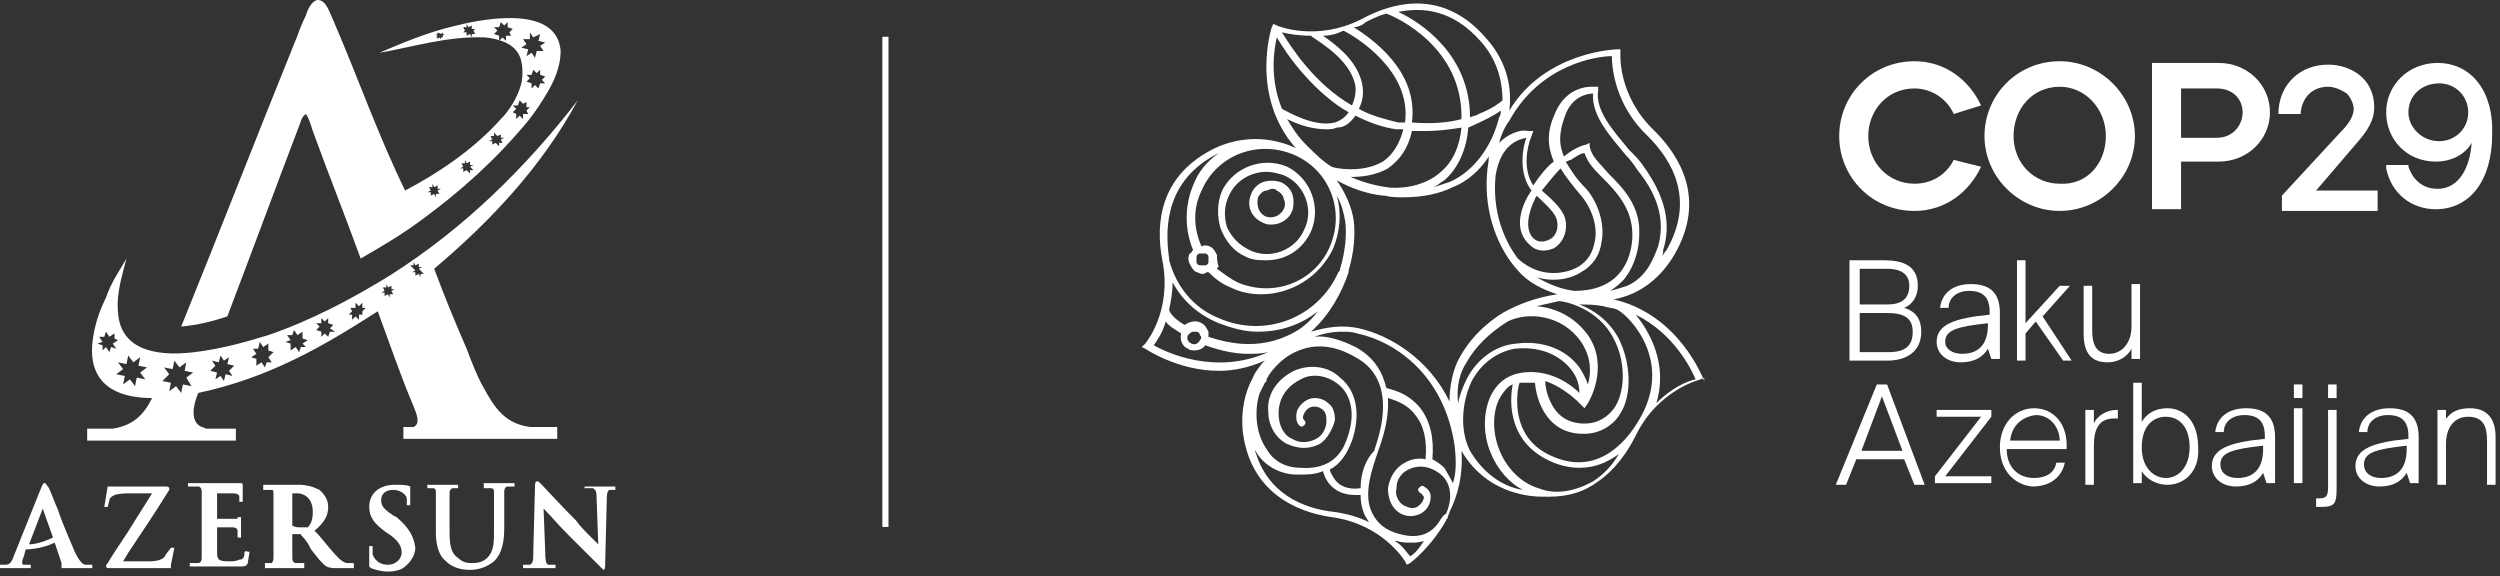 <svg width="408" height="94" viewBox="0 0 408 94" fill="none" xmlns="http://www.w3.org/2000/svg">
<rect x="0" y="0" width="408" height="94" fill="#333333" stroke="none"/>
<path d="M278.121 62.185C278.121 62.185 274.216 51.358 263.337 48.86C267.8 48.027 271.147 45.251 273.379 41.364C278.4 32.481 274.216 25.54 270.032 21.376C263.894 15.546 264.452 8.606 264.452 8.606V8.051H263.894C263.894 8.051 252.178 8.328 246.32 18.045C246.878 13.603 245.483 9.439 242.415 6.108C237.115 4.84586e-05 230.141 -1.11 222.33 3.054C214.798 6.94 208.382 4.164 208.382 4.164L207.824 3.887L207.545 4.442C207.545 4.442 203.918 15.546 211.45 24.152C207.266 22.209 202.524 22.209 198.339 24.152C189.134 28.594 188.576 36.645 189.692 42.475C191.365 50.803 186.902 56.078 186.902 56.078L186.344 56.633L186.902 56.91C186.902 56.91 192.202 60.519 198.897 60.519C201.408 60.519 203.918 59.964 206.429 58.854L206.15 59.131L205.871 59.409C205.313 60.242 204.755 60.797 204.476 61.63C203.082 64.128 202.524 67.182 202.803 70.236C203.918 80.23 211.45 83.561 217.308 84.394C225.677 85.504 229.304 91.612 229.304 91.612L229.583 92.167L230.141 91.89C230.141 91.89 233.488 89.391 235.999 84.949C235.999 84.672 236.278 84.672 236.278 84.394C236.278 84.117 236.557 83.839 236.557 83.561C237.951 80.785 238.788 77.454 238.509 73.567C240.741 77.454 244.367 79.952 248.831 80.785C250.226 81.063 251.341 81.063 252.736 81.063C256.084 81.063 258.594 80.23 260.826 78.564C263.616 76.621 265.568 73.845 266.963 71.069C270.589 63.573 277.563 61.907 277.563 61.907L278.121 61.63V62.185ZM268.358 66.904C265.847 72.179 260.826 77.454 253.852 74.678C250.226 73.29 248.273 70.791 247.715 67.182C247.436 64.961 247.715 63.296 247.994 62.463C248.273 62.463 248.552 62.463 248.831 62.463C249.389 62.463 249.947 62.463 250.505 62.463C250.783 65.794 252.736 70.791 258.315 70.791H258.594C261.105 70.791 263.337 69.403 264.452 67.46C266.405 64.406 266.126 59.131 264.173 55.245C262.5 52.191 259.989 50.525 257.757 49.693C258.873 49.693 260.268 49.693 261.663 49.97C262.5 50.248 263.337 50.248 263.894 50.525C265.289 51.081 272.542 57.743 268.358 66.904ZM237.115 78.842C236.557 77.731 235.999 76.899 235.72 76.343C235.162 75.788 234.325 75.233 233.767 74.955C234.046 71.624 233.488 68.848 231.814 66.627C229.583 63.851 226.793 63.573 226.235 63.296C225.677 60.797 224.282 58.299 221.214 56.633C218.982 55.522 216.472 54.69 214.519 54.967C215.914 54.412 217.587 54.134 218.982 54.134C219.819 54.134 220.656 54.134 221.493 54.412C227.909 55.8 235.72 61.352 237.393 72.734C237.672 75.233 237.672 77.176 237.115 78.842ZM235.162 84.672C233.767 87.17 231.535 88.003 228.467 87.17C226.235 86.615 224.84 85.504 224.003 83.839C222.33 80.785 224.003 76.343 224.84 73.845C224.84 73.567 226.793 69.403 226.514 64.961C227.351 65.239 229.583 65.794 230.977 67.737C232.372 69.403 232.93 71.901 232.651 74.955C231.535 74.678 230.141 74.955 229.304 75.51C227.63 76.343 226.793 78.009 226.514 79.675C226.514 81.34 227.072 82.728 228.188 83.561C229.304 84.394 230.698 84.394 231.814 83.839C232.93 83.284 233.488 82.173 233.488 81.063C233.488 80.23 232.93 79.675 232.372 79.397C232.093 79.119 231.814 79.397 231.535 79.675C231.256 79.952 231.535 80.23 231.814 80.507C232.093 80.507 232.093 80.785 232.372 81.063C232.372 81.618 232.093 82.173 231.256 82.728C230.698 83.006 230.141 83.006 229.025 82.451C228.188 81.896 227.63 80.785 227.909 79.675C227.909 78.842 228.188 77.454 229.862 76.621C231.535 75.788 233.488 76.066 235.162 77.454C236.836 78.842 237.114 81.34 235.999 83.839C235.441 84.117 235.441 84.394 235.162 84.672ZM222.051 79.675C220.098 79.952 218.703 79.397 217.866 78.287C217.308 77.454 217.03 76.899 217.03 76.621C218.703 75.788 219.819 74.122 220.656 71.901C222.051 67.737 221.493 63.851 218.703 61.63C216.751 59.687 213.682 59.409 211.171 60.519C208.382 61.907 206.708 64.406 206.987 67.182C206.987 69.681 208.382 71.624 210.056 72.457C212.566 73.567 214.24 73.012 215.356 72.457C216.751 71.624 217.587 69.681 217.866 68.57C217.866 67.46 217.587 66.349 216.751 65.794C216.193 65.239 215.356 64.961 214.519 64.961C213.403 64.961 212.287 65.794 211.729 66.904C211.45 67.737 211.45 68.848 212.008 69.403C212.287 69.681 212.566 69.681 212.845 69.403C213.124 69.125 213.124 68.848 212.845 68.57C212.566 68.293 212.566 68.015 212.845 67.46C213.124 66.904 213.682 66.349 214.519 66.349C215.077 66.349 215.635 66.627 215.914 66.904C216.472 67.46 216.472 68.015 216.472 68.848C216.472 69.681 215.914 71.069 214.798 71.624C213.682 72.179 212.287 72.457 210.892 71.624C209.498 71.069 208.661 69.403 208.661 67.46C208.661 66.349 208.94 63.573 212.287 61.907C214.24 60.797 216.751 61.352 218.424 62.74C219.54 63.573 221.772 66.349 219.819 71.624C218.703 74.955 216.193 76.621 212.287 76.343C209.777 76.343 207.824 75.233 206.708 73.29C204.755 70.513 204.755 66.627 205.592 64.128C205.871 63.573 206.15 63.018 206.429 62.463L206.708 62.185V61.907C206.708 61.63 206.987 61.63 206.987 61.352C208.103 59.687 209.777 58.021 212.008 57.188C214.798 56.078 217.866 56.355 221.214 58.299C229.025 62.463 224.282 73.012 224.282 73.567C222.888 74.955 222.051 77.176 222.051 79.675ZM197.223 54.134C196.945 53.579 196.666 53.024 196.108 52.746C195.271 52.191 194.155 52.469 193.318 53.024C191.365 51.913 190.807 50.803 190.807 50.525C191.086 49.137 191.365 47.749 191.365 46.084C193.039 49.137 195.55 51.358 198.897 52.746C201.129 53.579 203.082 54.134 205.313 54.134C208.94 54.134 212.287 53.024 215.077 50.803C214.24 51.913 213.403 52.746 212.287 53.579C206.429 57.466 200.571 56.078 197.223 54.967C197.223 54.967 197.223 54.69 197.223 54.134ZM195.829 55.522C195.55 56.078 194.992 56.355 194.434 56.078C193.876 55.8 193.597 55.245 193.876 54.69C194.155 54.412 194.434 54.134 194.713 54.134C194.992 54.134 194.992 54.134 195.271 54.134C195.55 54.134 195.829 54.412 195.829 54.69C196.108 54.967 196.108 55.245 195.829 55.522ZM221.772 53.579C219.261 53.024 216.751 53.301 213.961 54.134C217.03 51.358 218.982 47.749 220.098 44.418V44.14C220.935 41.364 221.214 38.31 220.935 36.09C220.656 33.869 219.54 31.37 218.145 29.427C220.656 30.815 223.167 31.648 225.677 31.925H225.956C227.072 32.203 228.188 32.203 229.025 32.203C232.093 32.203 234.883 31.648 237.115 30.537C239.346 29.704 241.578 27.761 242.973 25.54C242.973 26.651 242.694 27.484 242.694 28.317C242.136 34.979 244.646 40.809 247.715 44.14C249.389 46.084 251.62 47.194 254.131 48.027C250.504 48.582 247.715 49.693 245.204 51.081C244.925 51.358 244.646 51.358 244.367 51.636C241.578 53.579 239.625 55.8 238.23 58.299C237.115 60.242 236.557 63.018 236.557 65.516C233.209 58.576 226.793 54.69 221.772 53.579ZM195.271 41.919C195.271 41.642 195.55 41.364 195.829 41.364H196.108C196.387 41.364 196.387 41.364 196.666 41.364C196.945 41.364 197.223 41.642 197.223 41.919C197.223 42.197 197.223 42.475 197.223 42.752C197.223 43.03 196.945 43.307 196.666 43.307C196.387 43.307 196.108 43.307 195.829 43.307C195.55 43.307 195.271 43.03 195.271 42.752C195.271 42.475 195.271 42.197 195.271 41.919ZM198.618 41.642C198.339 41.087 198.06 40.531 197.502 40.254C196.945 39.976 196.387 39.976 196.108 40.254C194.713 37.2 194.713 33.869 196.108 31.093C198.618 25.263 205.313 22.764 211.171 25.263C217.03 27.761 219.54 34.424 217.03 40.254C214.519 46.084 207.824 48.582 201.966 46.084C200.85 45.528 199.734 44.696 198.618 43.863C198.618 43.863 198.618 43.585 198.897 43.585C198.618 42.752 198.618 42.197 198.618 41.642ZM244.925 18.045C244.925 18.322 244.925 18.878 244.646 19.155C243.531 23.875 240.462 28.039 236.557 29.704C235.72 29.982 234.883 30.26 234.046 30.537C234.604 30.26 235.162 29.704 235.72 29.427C237.951 27.484 239.346 24.43 239.625 20.821C242.136 19.71 243.81 18.878 244.925 18.045ZM235.162 28.039C232.093 30.815 227.63 30.815 226.235 30.537C224.282 30.26 222.33 29.704 220.377 28.872H220.656C222.33 28.872 224.561 28.594 226.514 27.484C228.467 26.096 229.862 24.152 230.419 21.376C231.256 21.376 232.093 21.376 232.651 21.376C234.883 21.376 236.836 21.099 238.509 20.821C238.23 23.875 237.115 26.373 235.162 28.039ZM229.304 19.988C229.025 19.988 228.467 19.988 228.188 19.988C225.956 19.433 223.725 18.878 221.772 17.767C222.609 16.102 222.609 14.436 222.051 12.77C220.935 9.439 217.866 7.218 215.914 5.83C217.03 5.83 218.145 5.552 219.261 4.997C220.935 5.83 230.419 11.382 229.304 19.988ZM220.935 13.048C221.493 14.436 221.214 15.824 220.656 17.212C214.798 13.881 210.892 8.051 209.219 5.275C210.335 5.552 212.008 5.83 213.961 5.83C213.961 6.108 219.54 8.884 220.935 13.048ZM221.214 18.878C223.446 19.988 225.677 20.821 227.909 21.099C228.188 21.099 228.746 21.099 229.025 21.099C228.467 23.32 227.351 25.263 225.677 26.373C222.33 28.317 217.866 27.484 217.308 27.206C215.914 26.373 214.519 24.985 213.124 23.597C211.729 22.209 210.892 20.821 210.056 19.433C211.729 20.266 213.961 21.099 216.472 21.099C217.03 21.099 217.587 21.099 218.145 20.821C219.54 20.821 220.377 19.988 221.214 18.878ZM249.947 31.093C249.668 31.37 249.668 31.648 249.389 31.925C247.994 34.424 247.157 37.755 249.668 39.976C250.783 41.087 252.178 41.087 253.573 40.531C254.968 39.699 255.805 38.033 255.526 36.09C255.247 34.424 253.852 33.036 251.62 31.093C252.736 29.704 253.852 28.317 254.689 27.484C255.526 28.872 256.642 30.26 258.036 31.925C259.71 33.869 260.826 36.922 260.268 39.421C259.989 40.809 259.431 42.475 257.478 43.585C256.084 44.418 251.62 45.806 247.715 42.197C245.204 38.866 243.531 34.146 244.088 28.594C244.925 23.597 247.715 22.764 249.11 22.487C248.273 24.707 247.994 28.594 249.947 31.093ZM250.505 32.481C250.505 32.203 250.783 32.203 250.783 31.925C252.457 33.591 253.852 34.702 254.131 36.09C254.41 37.755 253.573 38.866 252.736 39.143C252.178 39.421 251.062 39.699 250.226 38.866C248.831 37.478 249.389 34.702 250.505 32.481ZM255.526 18.6C256.642 15.824 258.873 15.269 259.989 15.269C259.71 18.878 262.779 22.209 265.289 25.263C266.126 26.096 266.684 26.928 267.242 27.761C270.868 32.203 271.705 36.367 270.589 40.254C269.753 42.475 268.637 45.251 265.568 46.639C264.731 46.916 263.894 47.194 262.779 47.472C263.616 46.916 264.731 46.084 265.289 45.251C266.963 43.03 267.521 40.254 267.521 38.31C267.8 33.591 264.731 30.537 262.5 28.317C261.105 26.651 259.71 25.54 259.431 23.875V23.32L258.873 23.597C258.873 23.597 257.199 23.875 255.247 25.54C254.131 23.042 254.689 20.821 255.526 18.6ZM256.363 26.096C257.199 25.54 258.036 24.985 258.594 24.985C259.152 26.651 260.268 27.761 261.663 29.149C263.894 31.37 266.405 34.146 266.405 38.31C266.405 41.087 265.289 47.472 256.921 47.472C254.689 47.194 252.736 46.361 250.783 45.251C253.573 46.084 256.363 45.528 258.036 44.418C259.989 43.307 261.105 41.642 261.384 39.421C261.942 36.645 260.826 33.036 258.873 30.815C257.2 29.149 256.363 27.761 255.526 26.373C255.805 26.373 256.084 26.096 256.363 26.096ZM239.346 59.131C240.741 56.633 242.973 54.412 246.041 52.469C249.389 50.803 254.968 51.358 258.036 55.8C259.71 58.299 259.71 60.797 259.152 62.74C258.873 61.907 258.315 60.797 257.757 59.964C255.526 56.91 251.62 55.522 247.436 56.078C244.088 56.355 241.02 58.576 239.346 61.907C238.788 63.018 238.23 64.406 237.951 65.794C237.672 63.018 238.23 60.797 239.346 59.131ZM258.036 66.072L258.594 66.627L259.152 65.794C259.152 65.794 262.779 59.964 259.152 54.69C256.921 51.636 253.852 50.248 250.783 49.97C251.899 49.693 253.294 49.415 254.41 49.137C255.247 49.137 260.826 50.248 263.337 55.245C265.289 58.854 265.289 63.573 263.616 66.349C262.5 68.015 260.826 69.125 258.594 69.125C256.084 69.125 254.131 68.015 253.015 65.516C252.457 64.406 252.178 63.018 252.178 62.185C255.526 63.296 258.036 66.072 258.036 66.072ZM263.058 9.161C263.058 11.104 263.616 17.212 268.916 22.209C272.821 26.096 276.727 32.481 271.984 40.809C271.705 41.087 271.426 41.642 271.147 41.919C271.426 41.642 271.426 41.087 271.426 40.809C272.821 36.367 271.705 31.925 268.079 26.928C267.521 26.096 266.684 25.263 265.847 24.43C263.337 21.376 260.268 18.045 260.826 14.713V14.158H259.989C259.71 14.158 255.805 13.881 253.852 18.322C252.457 21.376 252.457 23.597 253.573 26.373C252.457 27.206 251.341 28.594 250.226 30.26C248.552 27.761 249.11 24.152 249.947 22.209L250.226 21.376H249.389C248.273 21.099 246.32 21.654 244.646 23.32C244.925 22.209 245.483 20.821 246.32 19.71C251.341 10.549 260.547 9.161 263.058 9.161ZM241.578 6.663C244.088 9.439 245.204 12.77 245.204 16.379C244.925 16.657 243.531 17.767 241.299 18.6C241.02 18.878 240.462 18.878 239.904 19.155C239.904 8.884 231.814 3.609 228.188 1.943C232.372 1.111 237.114 1.666 241.578 6.663ZM222.888 3.609C224.003 3.054 225.119 2.499 226.235 2.221C227.909 2.776 238.788 7.773 238.509 19.433C236.557 19.988 233.767 20.266 230.419 19.988C231.535 11.66 224.003 6.385 220.935 4.442C221.493 4.442 222.33 4.164 222.888 3.609ZM208.382 6.108C209.219 7.496 210.613 9.716 212.845 12.215C215.077 14.713 217.587 16.934 220.098 18.322C219.54 19.155 218.703 19.71 217.866 19.988C214.519 20.821 210.335 18.322 209.219 17.767C207.266 13.048 207.824 8.328 208.382 6.108ZM198.897 24.985C196.945 26.373 195.55 28.039 194.713 30.26C193.318 33.591 193.318 37.478 194.713 40.809C194.434 41.087 194.434 41.364 194.155 41.364C193.876 41.919 193.876 42.475 194.155 43.03C194.434 43.585 194.713 44.14 195.271 44.418C195.55 44.418 195.829 44.696 196.108 44.696C196.387 44.696 196.666 44.696 196.945 44.418C196.945 44.418 196.945 44.418 197.223 44.418C198.339 45.528 199.455 46.361 200.85 46.916C202.524 47.749 204.197 48.027 205.871 48.027C210.613 48.027 215.356 45.251 217.587 40.531C218.703 37.755 218.982 34.702 218.145 31.925C218.982 33.313 219.261 34.702 219.54 36.09C219.819 38.31 219.54 41.087 218.703 43.863C218.703 44.14 218.703 44.14 218.424 44.418C215.077 51.913 206.429 55.245 198.897 51.913C194.713 50.248 191.923 46.639 190.807 42.475V42.197C189.971 36.645 190.528 29.149 198.897 24.985ZM188.297 56.355C188.855 55.522 189.692 54.412 190.25 52.469C190.807 53.301 191.923 53.857 192.76 54.412C192.481 55.522 193.039 56.633 193.876 56.91C194.155 57.188 194.713 57.188 194.992 57.188C195.55 57.188 196.387 56.91 196.666 56.355C198.339 56.91 200.85 57.743 203.64 57.743C204.755 57.743 205.871 57.743 206.987 57.466C198.339 61.352 190.25 57.466 188.297 56.355ZM204.755 73.29C204.755 73.567 205.034 73.567 205.034 73.845C206.429 76.066 208.94 77.454 211.729 77.454C213.403 77.454 214.519 77.454 215.914 76.899C216.193 78.009 217.308 80.785 221.214 80.785C221.493 80.785 221.772 80.785 222.051 80.785C222.051 82.173 222.33 83.284 222.888 84.394C223.167 84.672 223.167 84.949 223.446 85.227C221.772 84.394 219.819 83.839 217.866 83.561C212.566 83.006 206.708 80.507 204.755 73.29ZM230.141 90.779C229.583 90.224 229.025 89.114 227.63 88.281H227.909C228.746 88.558 229.583 88.558 230.141 88.558C230.977 88.558 231.535 88.558 232.372 88.281C231.535 89.669 230.698 90.501 230.141 90.779ZM239.904 73.567C238.23 70.236 238.509 65.794 240.183 62.185C241.857 59.131 244.367 57.466 247.157 56.91C252.457 56.355 255.247 58.854 256.363 60.242C257.478 61.63 257.757 63.018 257.757 64.128C256.363 62.74 253.015 60.242 248.552 60.797C246.32 61.075 244.646 62.185 243.531 64.128C242.136 66.627 241.857 70.513 243.252 73.845C244.367 76.621 246.32 78.842 248.552 79.952C244.925 79.397 241.857 76.899 239.904 73.567ZM259.989 78.564C256.921 80.23 253.852 80.785 251.062 79.675C248.273 78.842 245.762 76.343 244.646 73.29C243.531 70.513 243.531 66.904 244.925 64.684C245.483 63.851 246.041 63.018 246.878 62.74C246.32 65.516 246.041 72.457 253.573 75.51C254.968 76.066 256.363 76.343 257.757 76.343C260.268 76.343 262.221 75.51 264.173 74.122C263.058 76.066 261.663 77.454 259.989 78.564ZM270.311 65.794C272.263 59.409 269.195 54.134 266.963 51.358C273.1 54.412 275.89 59.964 276.727 61.907C275.332 62.185 272.821 63.296 270.311 65.794Z" fill="white"/>
<path d="M203.361 41.919C204.476 42.475 205.592 42.475 206.708 42.475C209.777 42.475 212.566 40.809 213.961 37.755C215.635 33.869 213.961 29.149 210.056 27.206C206.15 25.54 201.408 27.206 199.455 31.093C198.618 33.036 198.618 35.257 199.176 37.2C200.013 39.421 201.408 41.087 203.361 41.919ZM200.571 31.925C201.687 29.427 204.197 28.039 206.708 28.039C207.545 28.039 208.661 28.316 209.498 28.594C212.845 29.982 214.519 34.146 212.845 37.477C211.45 40.809 207.266 42.475 203.918 40.809C202.245 39.976 201.129 38.866 200.292 37.2C199.734 35.534 199.734 33.591 200.571 31.925Z" fill="white"/>
<path d="M206.15 36.367C206.708 36.645 206.987 36.645 207.545 36.645C208.94 36.645 210.334 35.812 210.892 34.424C211.171 33.591 211.171 32.481 210.892 31.648C210.613 30.815 209.777 29.982 208.94 29.704C208.103 29.427 206.987 29.427 206.15 29.704C205.313 29.982 204.476 30.815 204.197 31.648C203.361 33.591 204.197 35.534 206.15 36.367ZM205.313 32.203C205.592 31.648 206.15 31.093 206.708 31.093C206.987 31.093 207.266 30.815 207.545 30.815C207.824 30.815 208.103 30.815 208.382 31.093C208.94 31.37 209.498 31.925 209.498 32.481C209.777 33.036 209.777 33.591 209.498 34.146C208.94 35.257 207.545 35.812 206.429 35.257C205.313 34.702 205.034 33.313 205.313 32.203Z" fill="white"/>
<path d="M300.159 22.209C300.159 15.546 305.459 9.994 312.433 9.994C317.454 9.994 321.36 13.048 323.313 17.212L318.849 18.6C317.733 16.102 315.223 14.436 312.433 14.436C307.97 14.436 304.901 18.045 304.901 22.209C304.901 26.651 308.249 29.982 312.433 29.982C315.502 29.982 317.733 28.317 318.849 26.096L323.313 27.206C321.36 31.37 317.454 34.424 312.433 34.424C305.459 34.424 300.159 28.872 300.159 22.209Z" fill="white"/>
<path d="M323.87 22.209C323.87 15.546 329.171 9.994 336.145 9.994C342.84 9.994 348.419 15.546 348.419 22.209C348.419 28.872 342.84 34.424 336.145 34.424C329.45 34.424 323.87 28.872 323.87 22.209ZM343.677 22.209C343.677 17.767 340.329 14.158 336.145 14.158C331.681 14.158 328.613 17.767 328.613 22.209C328.613 26.651 331.96 29.982 336.145 29.982C340.608 30.26 343.677 26.651 343.677 22.209Z" fill="white"/>
<path d="M351.208 34.146V10.272H362.088C366.83 10.272 370.456 13.881 370.456 18.323C370.456 22.764 366.83 26.373 362.088 26.373H355.951V34.146H351.208ZM355.951 22.487H361.809C364.319 22.487 365.993 20.543 365.993 18.323C365.993 16.102 364.319 14.436 361.809 14.436H355.951V22.487Z" fill="white"/>
<path d="M301.833 42.475H307.412C310.48 42.475 312.991 43.307 312.991 46.639C312.991 48.304 312.154 49.693 310.759 50.248C312.712 50.803 313.549 52.191 313.549 54.134C313.549 57.466 311.038 58.854 307.97 58.854H301.833V42.475ZM303.507 49.693H307.97C310.202 49.693 311.596 48.86 311.596 46.639C311.596 44.696 310.202 43.863 307.97 43.863H303.507V49.693ZM303.507 57.466H308.249C311.038 57.466 312.154 56.355 312.154 54.134C312.154 51.913 310.759 51.081 307.97 51.081H303.507V57.466Z" fill="white"/>
<path d="M324.428 56.911C323.592 58.299 322.197 59.132 319.965 59.132C317.733 59.132 316.06 57.743 316.06 55.8C316.06 53.024 318.849 51.914 324.707 51.358V50.803C324.707 48.027 323.034 47.472 321.36 47.472C319.407 47.472 318.012 48.582 318.012 50.248H316.618C316.897 47.749 318.849 46.361 321.639 46.361C324.428 46.361 326.381 47.472 326.381 51.081C326.381 52.746 326.381 53.857 326.381 54.69C326.381 56.078 326.381 57.188 326.381 58.576H324.986L324.428 56.911ZM320.244 57.743C322.476 57.743 324.428 56.633 324.428 53.024V52.746C319.407 53.302 317.454 53.857 317.454 55.8C317.454 56.911 318.57 57.743 320.244 57.743Z" fill="white"/>
<path d="M330.565 42.475V52.746L336.145 46.639H337.818L333.355 51.636L338.097 58.854H336.703L332.239 52.469L330.565 54.412V58.854H329.171V42.475H330.565Z" fill="white"/>
<path d="M347.861 56.911C347.303 58.021 345.908 59.132 343.955 59.132C341.166 59.132 340.05 57.466 340.05 54.412V46.639H341.445V53.857C341.445 56.078 342.003 57.743 344.234 57.743C346.187 57.743 347.861 56.078 347.861 53.302V46.361H349.256V58.576H347.861V56.911Z" fill="white"/>
<path d="M306.296 62.74H307.97L314.107 79.119H312.433L310.76 74.955H302.949L301.275 79.119H299.601L306.296 62.74ZM303.786 73.567H310.481L307.133 64.683L303.786 73.567Z" fill="white"/>
<path d="M315.781 77.731L323.313 68.015H316.06V66.904H324.986V68.015L317.455 77.731H324.986V78.842H315.781V77.731Z" fill="white"/>
<path d="M326.381 73.012C326.381 69.126 328.892 66.627 331.96 66.627C335.308 66.627 337.539 69.403 337.26 73.29H327.497C327.497 76.343 329.45 78.009 331.96 78.009C333.913 78.009 335.308 77.176 335.587 75.51H336.982C336.424 78.009 334.471 79.397 331.681 79.397C328.613 79.12 326.381 76.621 326.381 73.012ZM328.055 71.902H336.145C336.145 69.958 334.75 67.737 332.239 67.737C330.008 68.015 328.334 69.403 328.055 71.902Z" fill="white"/>
<path d="M345.629 68.293C345.35 68.293 345.071 68.293 345.071 68.293C342.561 68.293 341.724 69.958 341.724 72.734V79.12H340.329V66.904H341.724V69.125C342.282 67.737 343.956 66.904 345.35 66.904H345.629V68.293Z" fill="white"/>
<path d="M353.719 79.119C352.045 79.119 350.372 78.287 349.535 76.898V78.842H348.14V62.463H349.535V68.848C350.372 67.46 351.766 66.627 353.719 66.627C356.509 66.627 358.74 68.848 358.74 73.012C359.019 76.898 356.509 79.119 353.719 79.119ZM353.44 78.009C355.672 78.009 357.346 76.066 357.346 73.012C357.346 69.681 355.672 68.015 353.44 68.015C351.487 68.015 349.535 69.403 349.535 73.012C349.535 76.621 351.766 78.009 353.44 78.009Z" fill="white"/>
<path d="M369.341 77.176C368.504 78.564 367.109 79.397 364.877 79.397C362.646 79.397 360.972 78.009 360.972 76.066C360.972 73.29 363.762 72.179 369.62 71.624V71.069C369.62 68.293 367.946 67.737 366.272 67.737C364.319 67.737 362.925 68.848 362.925 70.513H361.53C361.809 68.015 363.762 66.627 366.551 66.627C369.341 66.627 371.293 67.737 371.293 71.346C371.293 73.012 371.293 74.123 371.293 74.955C371.293 76.343 371.293 77.454 371.293 78.842H369.899L369.341 77.176ZM365.156 78.009C367.388 78.009 369.341 76.899 369.341 73.29V72.734C364.319 73.29 362.367 73.845 362.367 75.788C362.367 77.176 363.483 78.009 365.156 78.009Z" fill="white"/>
<path d="M375.757 64.961H374.362V62.74H375.757V64.961ZM375.757 78.842H374.362V66.627H375.757V78.842Z" fill="white"/>
<path d="M379.941 66.904H381.336V79.675C381.336 82.173 381.057 82.728 378.825 82.728H377.988V81.34H378.267C379.662 81.34 379.941 81.063 379.941 79.397V66.904ZM381.336 64.961H379.941V62.74H381.336V64.961Z" fill="white"/>
<path d="M392.773 77.176C391.936 78.564 390.541 79.397 388.31 79.397C386.078 79.397 384.404 78.009 384.404 76.066C384.404 73.29 387.194 72.179 393.052 71.624V71.069C393.052 68.293 391.378 67.737 389.705 67.737C387.752 67.737 386.357 68.848 386.357 70.513H384.962C385.241 68.015 387.194 66.627 389.984 66.627C392.773 66.627 394.726 67.737 394.726 71.346C394.726 73.012 394.726 74.123 394.726 74.955C394.726 76.343 394.726 77.454 394.726 78.842H393.331L392.773 77.176ZM388.589 78.009C390.82 78.009 392.773 76.899 392.773 73.29V72.734C387.752 73.29 385.799 73.845 385.799 75.788C385.799 77.176 386.915 78.009 388.589 78.009Z" fill="white"/>
<path d="M398.91 68.848C399.468 67.737 400.584 66.627 403.095 66.627C405.884 66.627 407.279 68.293 407.279 71.346V79.12H405.884V71.902C405.884 69.681 405.326 68.015 402.816 68.015C400.584 68.015 399.189 69.681 399.189 72.457V79.12H397.794V66.905H399.189V68.848H398.91Z" fill="white"/>
<path d="M384.404 23.597C386.357 21.376 387.473 19.71 387.473 17.49C387.473 12.77 383.568 10.549 379.941 10.549C375.478 10.549 372.13 13.603 371.851 18.045V18.6H375.478V18.323C375.757 15.824 377.43 14.158 379.941 14.158C381.057 14.158 382.173 14.713 383.01 15.269C383.568 15.824 384.125 16.934 384.125 17.767C384.125 19.155 383.01 20.543 381.894 21.654L372.409 31.925V34.424H388.031V31.093H377.988L384.404 23.597Z" fill="white"/>
<path d="M397.794 10.272C393.052 10.272 389.426 13.881 389.426 18.323C389.426 22.764 392.773 26.373 397.515 26.373C400.026 26.373 402.258 25.263 403.374 23.32C403.095 27.206 401.421 30.815 397.794 30.815C395.005 30.815 393.61 28.872 393.052 27.206V26.928H389.426V27.484C390.263 31.648 393.61 34.146 397.515 34.146C403.095 34.146 406.721 29.427 406.721 21.931C407 14.991 403.374 10.272 397.794 10.272ZM398.073 23.042C395.284 23.042 393.052 20.821 393.052 18.323C393.052 15.546 395.284 13.603 398.073 13.603C400.863 13.603 402.816 15.824 402.816 18.323C402.816 21.099 400.584 23.042 398.073 23.042Z" fill="white"/>
<path fill-rule="evenodd" clip-rule="evenodd" d="M74.482 4.164C69.74 5.275 65.834 6.94 61.929 8.606C66.95 7.773 73.087 5.83 79.224 6.107C81.735 6.385 83.966 7.218 84.803 9.161C85.361 10.272 85.361 12.492 85.082 13.603C84.524 15.824 83.13 18.045 81.735 19.433C77.271 24.43 71.413 28.316 66.113 31.093C61.65 21.931 58.581 13.048 54.397 3.331C53.839 2.221 53.281 0 51.886 0C51.049 0 50.212 1.388 49.934 2.499C49.376 3.609 48.818 4.997 48.539 5.83C42.123 21.654 35.986 37.478 29.57 53.301C32.359 53.024 34.591 52.469 37.102 51.636C41.007 41.364 44.912 30.815 48.818 20.543C49.097 19.988 49.097 19.155 49.934 18.6C50.491 19.433 50.77 20.543 51.049 21.376C53.56 28.316 56.35 35.257 58.86 42.197C62.208 40.254 65.555 38.31 68.903 35.812C75.319 31.093 80.898 26.096 86.198 19.71C87.314 18.322 88.43 16.657 89.546 14.713C90.661 12.77 91.498 10.549 91.498 8.328C90.94 1.11 80.061 2.776 74.482 4.164ZM72.25 6.107H71.971V6.385L71.692 6.107L71.413 6.385V6.107H71.134L71.413 5.83L71.134 5.552H71.413V5.275L71.971 5.552L72.25 5.275V5.552H72.529L72.25 5.83V6.107ZM77.55 5.552H76.993V6.107L76.713 5.552L76.156 5.83V5.275H75.598L75.877 4.997L75.598 4.442H76.156V3.887L76.435 4.442L76.993 4.164V4.719H77.55L77.271 4.997L77.55 5.552ZM83.409 5.83H82.572V6.663L82.014 6.107L81.456 6.663V5.83L80.619 5.552L81.177 4.997L80.619 4.442H81.456L81.735 3.609L82.293 4.164L82.851 3.609V4.442L83.688 4.719L83.13 5.275L83.409 5.83ZM71.692 31.648H71.134V32.203L70.855 31.648L70.297 31.925V31.37H69.74L70.297 31.093L70.019 30.537H70.576V29.982L70.855 30.537L71.413 30.26V30.815H71.971L71.413 31.093L71.692 31.648ZM77.271 27.761H76.713V28.316L76.156 27.761L75.598 28.039V27.484H75.04L75.598 27.206L75.319 26.651H75.877V26.096L76.156 26.651L76.713 26.373V26.928H77.271L76.713 27.206L77.271 27.761ZM85.082 7.773L85.919 7.218L85.361 6.385H86.477V5.275L87.035 6.107L88.151 5.552L87.872 6.663L88.988 6.94L88.151 7.496L88.709 8.328H87.593L87.314 9.439L86.756 8.606L85.919 9.161L86.198 8.051L85.082 7.773ZM82.014 23.319H81.456V23.875L80.898 23.319L80.34 23.597V23.042H79.782L80.34 22.764L80.061 22.209H80.619V21.654L81.177 22.209L81.735 21.931V22.487H82.293L81.735 22.764L82.014 23.319ZM86.198 18.6H85.361V19.433L84.803 18.878L84.245 19.433V18.6L83.688 18.322L84.245 17.767L83.688 17.212H84.524L84.803 16.379L85.361 16.934L85.919 16.657V17.49H86.477L85.919 18.045L86.198 18.6ZM88.988 13.603H88.151L87.872 14.436L87.314 13.881L86.756 14.436V13.603L85.919 13.325L86.477 12.77L85.919 12.215H86.756L87.035 11.382L87.593 11.937L88.151 11.382V12.215L88.988 12.492L88.43 13.048L88.988 13.603Z" fill="white"/>
<path fill-rule="evenodd" clip-rule="evenodd" d="M86.477 69.681C82.293 69.125 80.619 66.349 78.945 63.296C77.829 61.352 76.993 59.131 76.156 56.91C74.203 52.469 72.529 48.304 70.855 43.863C80.061 36.09 88.43 27.206 94.288 16.379C85.919 27.206 75.877 37.2 63.602 44.973C57.744 48.582 51.049 52.191 43.796 54.69C40.17 55.8 36.265 56.91 31.801 57.466C25.106 58.299 19.527 56.91 19.248 50.803C18.969 47.749 20.085 44.418 20.643 42.197C19.527 44.14 18.132 46.084 17.295 48.582C16.18 50.803 15.343 53.301 15.064 56.078C14.506 62.463 18.69 64.961 24.827 64.961C23.433 67.737 21.759 69.403 18.411 69.958H14.227V71.901H38.496V69.958H33.754C33.475 69.958 33.196 69.681 32.917 69.681C30.964 68.848 31.522 66.072 32.359 64.128C44.075 61.63 53.002 56.355 61.65 50.803C63.602 56.078 65.276 61.075 67.508 66.349C68.066 67.737 68.624 69.125 67.508 69.681H65.834V71.624H90.94V69.681H86.477ZM18.132 56.633L17.853 57.466L17.295 56.633L16.738 57.188V56.355L15.901 56.078L16.738 55.8L16.18 54.967H17.016L17.295 54.134L17.853 54.967L18.69 54.412V55.245L19.248 55.522L18.411 56.078L18.969 56.91L18.132 56.633ZM23.711 61.907L22.317 61.63L22.038 63.018L21.201 61.907L20.085 62.74L20.364 61.352L18.969 61.075L20.085 60.242L19.248 59.131L20.643 59.409L20.922 58.021L21.759 59.131L22.875 58.299L22.596 59.687L23.99 59.964L22.875 60.797L23.711 61.907ZM31.243 63.018L29.849 62.74L29.57 64.128L28.733 63.018L27.617 63.851L27.896 62.463L26.501 62.185L27.617 61.075L26.78 59.964L28.175 60.242L28.454 58.854L29.291 59.964L30.406 59.131L30.128 60.519L31.522 60.797L30.406 61.63L31.243 63.018ZM35.428 58.021C35.428 58.299 35.428 58.299 35.428 58.021V58.021ZM37.938 61.352L36.822 61.075L36.544 62.185L35.986 61.352L35.149 61.907L35.428 60.797L34.312 60.519L35.149 59.687L34.591 58.854L35.707 59.131L35.986 58.021L36.544 58.854L37.38 58.299L37.101 59.409L38.217 59.687L37.38 60.519L37.938 61.352ZM44.354 59.131H43.517L43.239 59.964L42.681 59.131L41.844 59.687V58.576L41.007 58.299L41.844 57.743L41.286 56.91H42.123L42.402 55.8L42.96 56.633L43.796 56.078V57.188L44.633 57.466L43.796 58.299L44.354 59.131ZM49.934 56.633H49.097L48.818 57.466L48.26 56.633L47.423 57.188V56.078L46.586 55.8L47.423 55.522L46.865 54.69H47.702L47.981 53.857L48.539 54.69L49.376 54.134V55.245L50.212 55.522L49.376 56.078L49.934 56.633ZM54.676 54.134H53.839L53.56 54.967L53.002 54.412L52.444 54.967V54.134L51.607 53.857L52.165 53.301L51.607 52.746H52.444V51.913L53.002 52.469L53.56 51.913V52.746L54.397 53.024L53.839 53.579L54.676 54.134ZM59.139 51.358H58.581V52.191L58.023 51.636L57.465 52.191V51.358H56.907L57.465 50.803L57.186 50.248H58.023V49.415L58.581 49.97L59.139 49.415V50.248H59.697L59.139 50.803V51.358ZM64.16 48.027H63.602V48.582L63.324 48.027L62.766 48.304V47.749H62.208L62.766 47.472L62.487 46.916H63.044V46.361L63.324 46.916L63.881 46.639V47.194H64.439L63.881 47.472L64.16 48.027ZM69.182 44.696H68.624V45.251L68.345 44.696L67.787 44.973V44.418H67.229L67.787 44.14L66.95 43.307H67.508V42.752L67.787 43.307L68.345 43.03V43.585H68.903L68.345 43.863L69.182 44.696Z" fill="white"/>
<path fill-rule="evenodd" clip-rule="evenodd" d="M8.648 87.725C8.648 87.725 6.416 88.836 4.742 88.836L6.974 83.006L8.648 87.725ZM13.948 92.167C13.669 92.167 13.111 91.89 12.274 90.224C11.716 88.836 10.322 85.782 9.485 83.284C8.648 81.34 8.09 79.675 7.811 79.397C7.532 79.119 7.532 78.842 7.253 78.842C6.974 78.842 6.974 79.119 6.695 79.675L2.232 90.779C1.953 91.612 1.674 92.167 0.837 92.167H0V92.722H5.021V92.167H3.905C3.626 92.167 3.626 91.89 3.626 91.89C3.626 91.612 3.626 91.334 3.905 90.779L4.184 89.669C4.184 89.669 6.695 89.669 8.927 88.558L10.043 91.89V92.167V92.722H15.064V92.167H13.948Z" fill="white"/>
<path fill-rule="evenodd" clip-rule="evenodd" d="M27.059 90.501C26.78 91.334 25.664 91.612 24.269 91.612H20.085L20.922 90.224C23.154 86.892 25.385 83.561 27.617 79.952V79.675C27.617 79.675 27.617 79.397 27.059 79.397H20.922C20.364 79.397 19.527 79.397 18.411 79.397C18.132 79.397 18.132 79.397 17.853 79.397C17.853 79.397 17.853 79.397 17.574 79.397L17.017 82.728H17.574L17.853 81.618C17.853 81.34 18.132 81.063 18.69 80.785C19.527 80.507 20.643 80.507 21.48 80.507H24.827C23.433 82.728 22.038 84.949 20.643 87.17C19.527 88.836 18.411 90.501 17.574 91.889C17.295 92.167 17.295 92.445 17.295 92.445C17.295 92.445 17.295 92.722 17.853 92.722C19.806 92.722 21.48 92.722 23.154 92.722C24.548 92.722 25.943 92.722 27.617 92.722H27.896V92.167L28.454 89.391H27.896L27.059 90.501Z" fill="white"/>
<path fill-rule="evenodd" clip-rule="evenodd" d="M78.945 79.675H79.503C79.782 79.675 80.061 79.675 80.061 79.675C80.619 79.675 80.619 79.952 80.619 80.507C80.619 81.063 80.619 81.618 80.619 84.394V86.615C80.619 88.558 80.619 89.946 79.503 91.057C78.666 91.89 77.55 91.89 76.993 91.89C76.435 91.89 75.598 91.89 74.761 91.057C73.924 90.501 73.366 89.669 73.366 86.892V84.394C73.366 81.618 73.366 81.34 73.366 80.507C73.366 79.952 73.645 79.675 73.924 79.675C74.203 79.675 74.203 79.675 74.482 79.675H74.761V79.119H69.74V79.397V79.675H70.019C70.297 79.675 70.576 79.675 70.576 79.675C71.134 79.675 71.134 79.952 71.134 80.507C71.134 81.063 71.134 81.618 71.134 84.394V86.892C71.134 89.113 71.692 90.779 72.808 91.612C74.203 93 76.156 93 76.713 93C77.829 93 79.224 92.722 80.619 91.612C82.014 90.224 82.293 88.281 82.293 86.06V84.116C82.293 81.34 82.293 81.063 82.293 80.23C82.293 79.675 82.572 79.397 82.851 79.397C83.13 79.397 83.13 79.397 83.409 79.397H83.966V78.842H78.945V79.675Z" fill="white"/>
<path fill-rule="evenodd" clip-rule="evenodd" d="M95.404 79.119V79.675H95.962C96.241 79.675 96.519 79.675 96.799 79.675C97.078 79.952 97.356 79.952 97.356 81.063L97.635 88.836C97.356 88.558 97.077 88.281 96.519 87.725C95.683 86.893 94.567 85.782 94.009 84.949C91.498 82.451 88.988 79.675 88.43 79.119C88.43 79.119 88.43 79.119 88.151 78.842C87.872 78.564 87.872 78.564 87.593 78.564C87.314 78.564 87.314 79.119 87.314 79.397L87.035 89.946C87.035 91.334 87.035 91.89 86.477 92.167H86.198H85.361V92.722H90.661V92.167H89.825C89.546 92.167 89.546 92.167 89.546 92.167C89.267 92.167 88.988 91.89 88.988 90.224L88.709 83.006L88.988 83.284C89.825 84.116 91.219 85.782 92.893 87.448C93.73 88.281 94.567 89.114 95.125 89.669C96.241 90.779 97.356 91.89 97.914 92.445C98.193 92.722 98.472 93 98.472 93C98.751 93 98.751 92.445 98.751 92.445L99.03 81.34C99.03 80.23 99.309 79.952 99.588 79.952C99.867 79.952 99.867 79.952 100.146 79.952H100.425V79.397H95.404V79.119Z" fill="white"/>
<path fill-rule="evenodd" clip-rule="evenodd" d="M40.17 89.946C39.891 89.946 39.891 90.224 39.891 90.224C39.891 91.057 39.612 91.334 39.054 91.334C38.496 91.612 37.938 91.612 37.38 91.612C35.707 91.612 35.428 91.334 35.428 90.224C35.428 89.946 35.428 88.836 35.428 88.281C35.428 88.003 35.428 87.725 35.428 87.448V86.06C35.986 86.06 37.659 86.06 37.938 86.06C38.496 86.06 38.775 86.337 38.775 86.615C38.775 86.892 38.775 86.892 38.775 87.17C38.775 87.17 38.775 87.17 38.775 87.448V87.725H39.333V84.394H38.775V84.672C38.496 84.672 38.496 84.672 38.217 84.672C37.938 84.672 36.822 84.672 35.428 84.672V80.507C35.707 80.507 37.659 80.507 37.938 80.507C38.775 80.507 39.054 80.785 39.054 81.063V81.34V81.895H39.612V81.34C39.612 81.063 39.612 81.063 39.612 80.785C39.612 80.507 39.612 80.507 39.612 80.507C39.612 79.952 39.612 79.675 39.612 79.397V79.119C39.612 78.842 39.333 78.842 39.333 78.842H39.054H38.775H30.685V79.397H32.359C32.638 79.397 32.917 79.675 32.917 80.23C32.917 80.785 32.917 81.34 32.917 84.116V87.17C32.917 88.836 32.917 90.224 32.917 91.057C32.917 91.612 32.638 91.89 32.359 91.89H30.964V92.445H36.822C37.38 92.445 38.217 92.445 39.333 92.445C39.891 92.445 40.17 92.445 40.449 91.89C40.449 91.612 40.728 90.224 40.728 89.946C40.449 90.224 40.449 89.946 40.17 89.946Z" fill="white"/>
<path fill-rule="evenodd" clip-rule="evenodd" d="M64.718 84.394L64.16 84.116C62.487 83.006 62.208 82.451 62.208 81.618C62.208 80.507 63.044 79.952 64.16 79.952C65.276 79.952 65.834 80.507 66.113 80.785C66.392 81.063 66.392 81.34 66.392 81.618V82.451H66.95V79.397C66.392 79.119 65.555 79.119 64.439 79.119C61.929 79.119 60.255 80.507 60.255 82.728C60.255 84.394 61.092 85.504 63.044 86.892L63.881 87.448C65.276 88.558 65.555 89.391 65.555 90.224C65.555 91.057 64.718 92.167 63.324 92.167C62.487 92.167 61.371 91.889 60.813 90.501C60.813 90.224 60.813 90.224 60.813 89.946V89.113H60.255V89.391V92.445C60.255 92.445 60.255 92.445 60.534 92.722C61.371 93 62.208 93.278 63.324 93.278C64.439 93.278 65.555 93 66.113 92.445C67.508 91.334 67.787 89.946 67.787 89.391C67.508 87.448 66.671 86.06 64.718 84.394Z" fill="white"/>
<path fill-rule="evenodd" clip-rule="evenodd" d="M47.702 80.507C47.981 80.507 48.539 80.507 48.539 80.507C49.376 80.507 51.049 81.063 51.049 83.561C51.049 85.227 50.491 85.782 50.212 86.06C49.934 86.06 49.654 86.06 49.097 86.06C48.539 86.06 48.26 86.06 47.702 85.782V80.507ZM55.234 91.057C54.397 90.224 53.281 88.836 51.886 87.17L51.328 86.615C53.002 85.227 53.56 84.116 53.56 82.728C53.56 81.34 52.723 80.507 52.165 79.952C51.049 79.397 49.934 79.119 48.818 79.119H42.959V79.952H44.354C44.633 79.952 44.633 80.23 44.633 80.785C44.633 81.34 44.633 81.895 44.633 84.394V87.448C44.633 89.113 44.633 90.501 44.633 91.057C44.633 91.612 44.354 91.889 44.354 91.889H43.239V92.722H49.654V91.889H48.26C47.981 91.889 47.702 91.612 47.702 91.057C47.702 90.224 47.702 88.836 47.702 87.17H49.097C49.097 87.448 49.654 87.725 49.934 88.281C50.212 88.558 50.491 89.113 50.77 89.669C51.886 91.057 52.444 91.889 53.281 92.445C53.839 92.722 54.397 92.722 55.234 92.722H57.744V91.889H56.629C56.349 91.889 55.792 91.612 55.234 91.057Z" fill="white"/>
<line x1="144.5" y1="6" x2="144.5" y2="86" stroke="white"/>
</svg>
